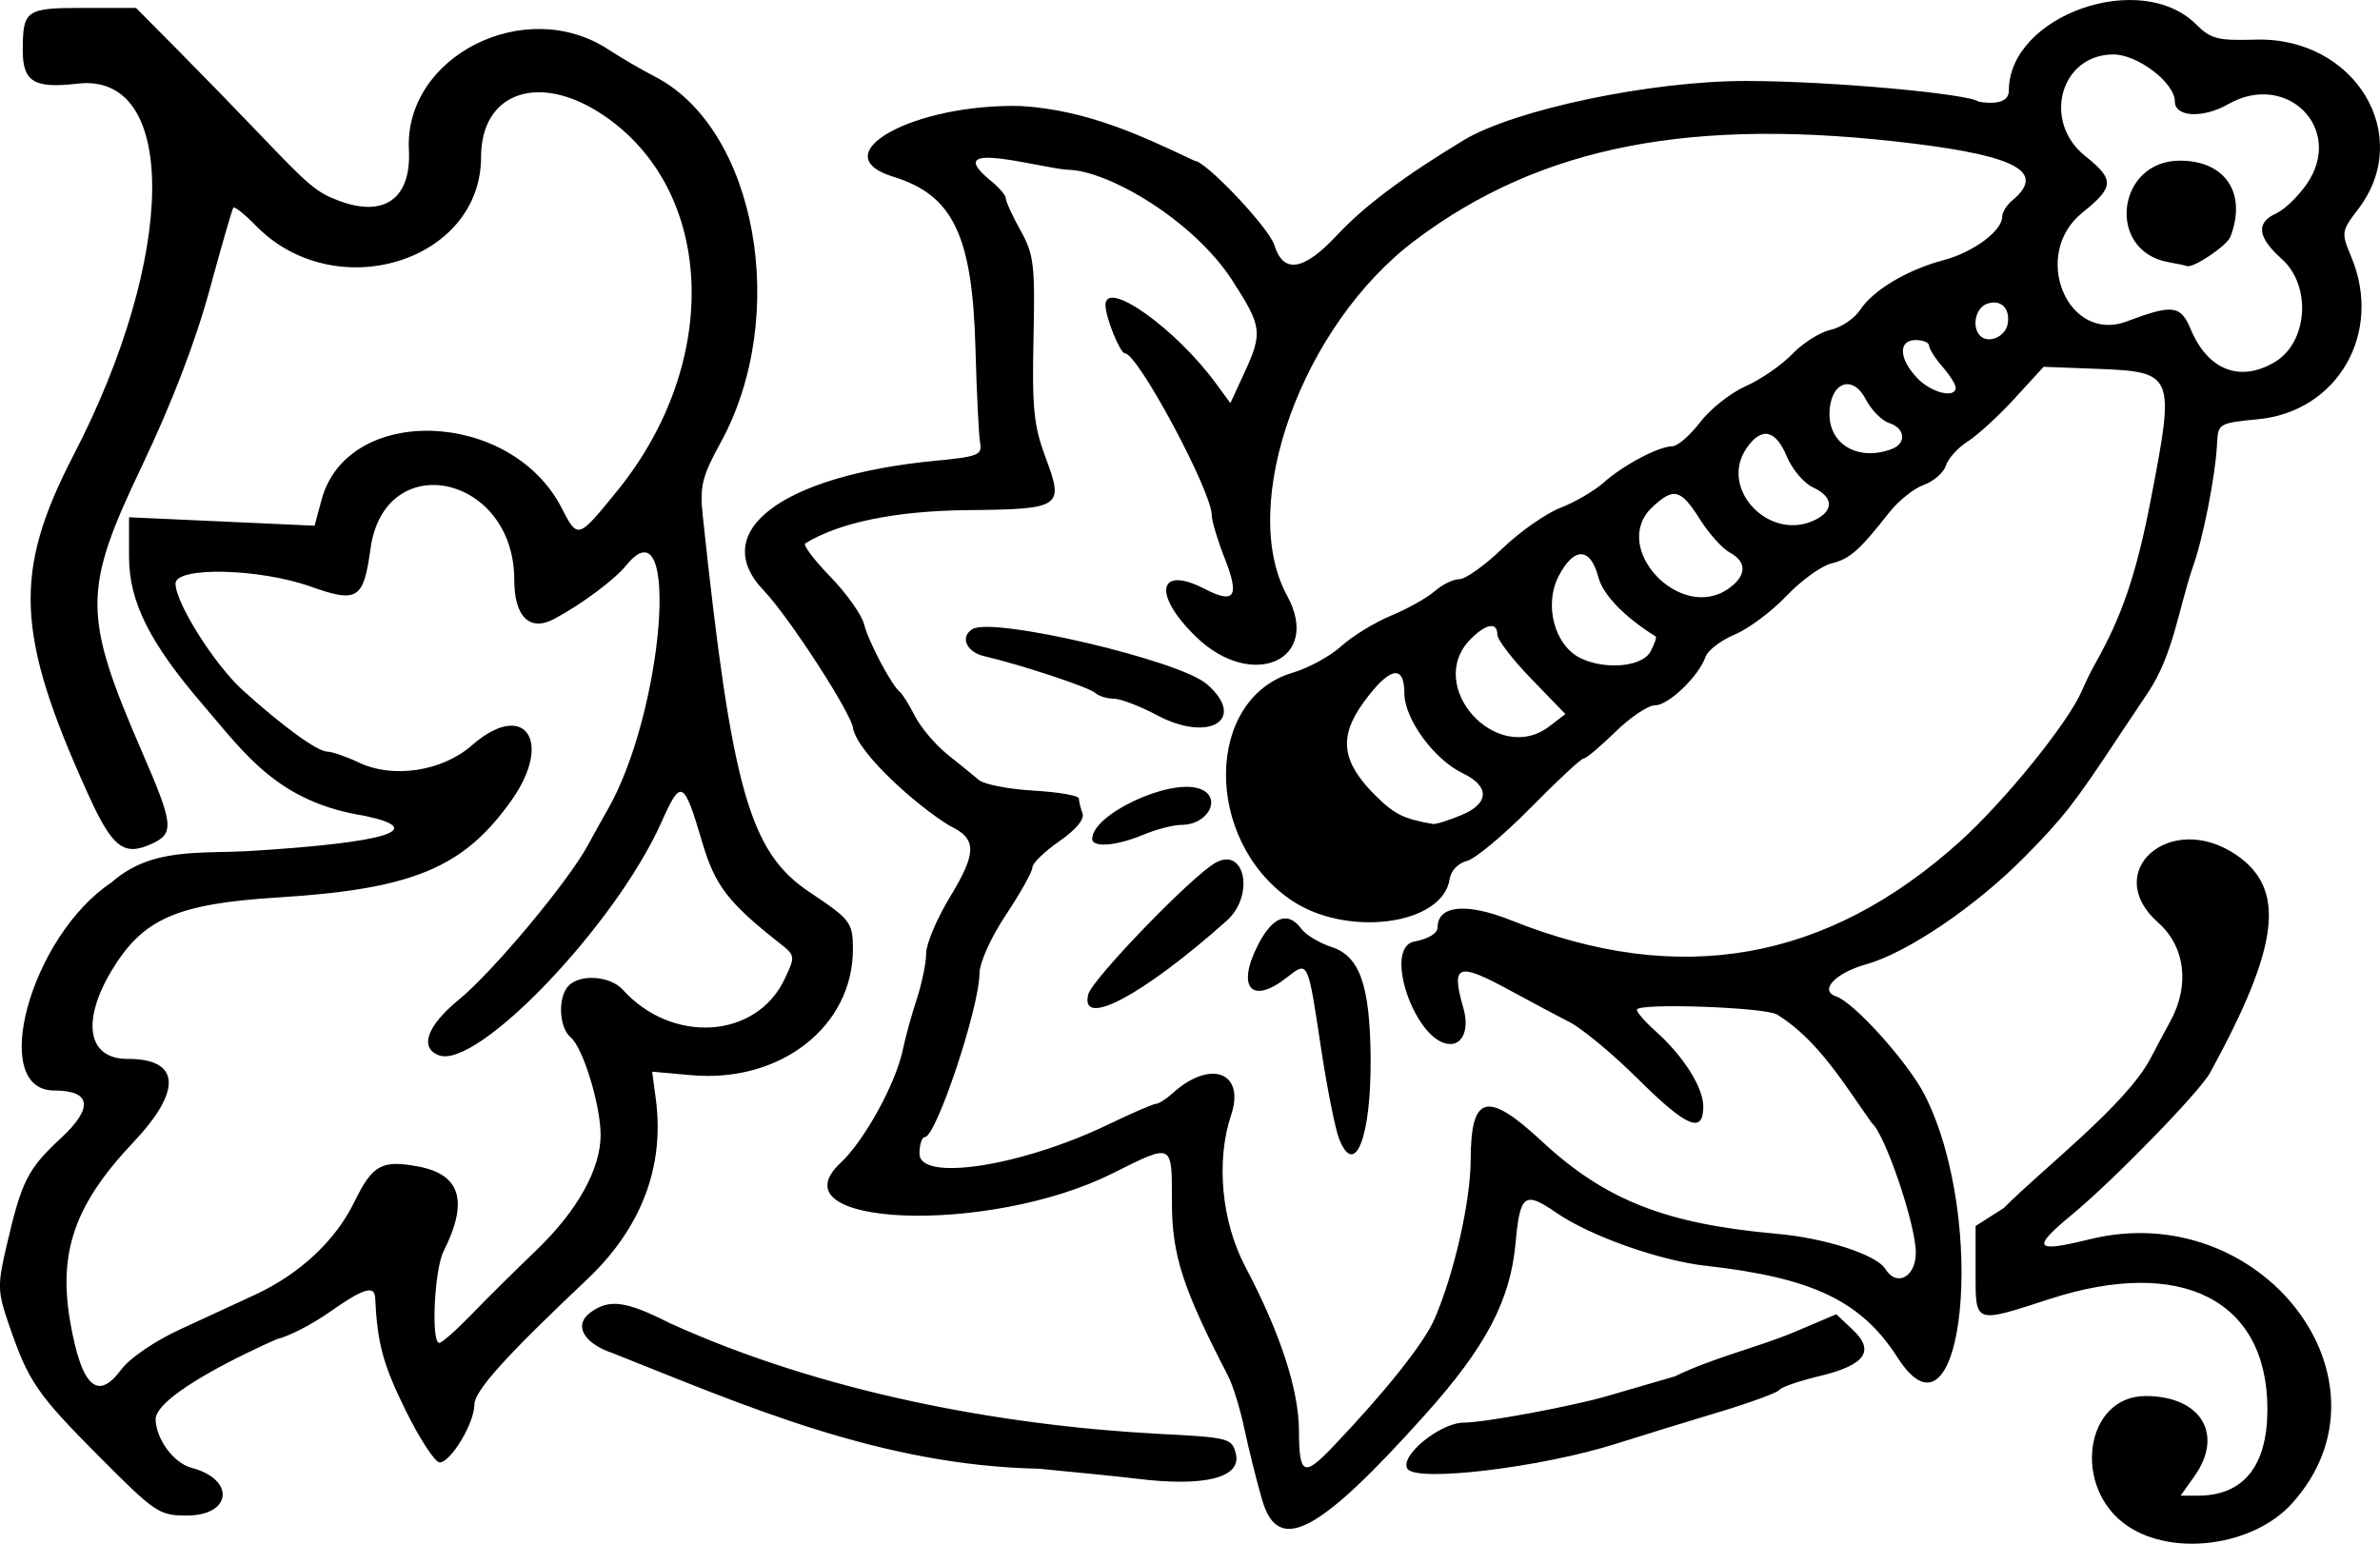 <?xml version="1.0" encoding="UTF-8" standalone="no"?>
<svg id="svg4300" xmlns:rdf="http://www.w3.org/1999/02/22-rdf-syntax-ns#" xmlns="http://www.w3.org/2000/svg" height="231.69" viewBox="0 0 357.166 231.688" width="357.17" version="1.1" xmlns:cc="http://creativecommons.org/ns#" xmlns:dc="http://purl.org/dc/elements/1.1/">
<path id="path4312" d="m319.26 229.01c-8.361-5.681-6.428-19.487 2.729-19.487 8.317 0 11.804 5.749 7.313 12.057l-2.062 2.895h2.625c6.823 0 10.402-4.457 10.404-12.958 0.005-16.405-12.902-22.958-32.639-16.569-11.476 3.715-11.155 3.835-11.155-4.165v-6.779l4.236-2.701c5.821-5.879 18.283-15.447 21.97-22.367 0.788-1.508 2.163-4.087 3.057-5.731 2.909-5.354 2.18-11.152-1.851-14.722-8.683-7.687 1.852-16.874 11.686-10.192 7.545 5.127 6.528 13.652-3.904 32.709-1.581 2.888-14.488 16.148-20.74 21.306-6.135 5.062-5.645 5.74 2.665 3.69 25.787-6.363 46.952 21.251 30.378 39.634-5.776 6.407-17.83 8.056-24.712 3.38zm-129.85-3.89c-0.827-2.845-2.022-7.629-2.655-10.633-0.633-3.003-1.732-6.582-2.442-7.952-6.816-13.156-8.444-18.185-8.444-26.087 0-9.022 0.243-8.905-8.971-4.313-18.624 9.281-51.045 8.009-40.759-1.599 3.598-3.361 8.308-11.943 9.366-17.063 0.371-1.798 1.307-5.191 2.079-7.54 0.772-2.349 1.404-5.43 1.404-6.847 0-1.417 1.603-5.214 3.562-8.439 4.094-6.739 4.077-8.774-0.085-10.743-4.877-2.978-13.55-10.675-14.441-14.527 0-1.934-9.576-16.75-13.417-20.759-8.462-8.832 2.746-17.267 25.877-19.476 6.266-0.598 6.94-0.869 6.606-2.658-0.204-1.095-0.521-7.51-0.704-14.255-0.458-16.891-3.364-22.949-12.332-25.704-10.796-3.317 3.085-11.015 19.137-10.613 10.071 0.598 18.378 4.58 26.058 8.211 1.666 0 11.169 10.034 11.988 12.658 1.362 4.363 4.394 3.886 9.402-1.48 4.061-4.35 10.051-8.844 18.986-14.242 7.641-4.617 28.11-8.914 42.415-8.905 12.974 0.011 33.461 1.943 34.891 3.099 0 0 4.535 0.967 4.535-1.629 0-11.299 19.772-18.301 28.116-9.956 2.174 2.174 3.248 2.449 8.909 2.281 14.888-0.441 23.864 14.342 15.425 25.405-2.565 3.362-2.59 3.539-1.051 7.223 4.759 11.389-2.031 23.197-13.999 24.344-5.834 0.559-6.006 0.658-6.145 3.565-0.238 4.967-2.17 14.703-3.757 18.939-2.079 6.355-2.911 12.912-6.538 18.401-0.944 1.392-3.018 4.501-4.609 6.908-6.527 9.872-8.137 11.933-13.858 17.75-7.372 7.495-17.689 14.505-23.909 16.246-4.653 1.303-7.112 3.951-4.483 4.827 2.7 0.9 10.828 9.958 13.284 14.804 9.501 18.75 5.801 54.771-4.05 39.432-5.483-8.537-12.717-12.01-28.781-13.815-7.035-0.791-17.436-4.487-22.525-8.004-4.694-3.244-5.389-2.722-6.048 4.538-0.787 8.678-4.441 15.619-13.6 25.834-16.054 17.905-22.034 21.031-24.434 12.774zm10.648-8.014c7.901-8.298 13.66-15.542 15.216-19.137 2.962-6.846 5.415-17.664 5.433-23.957 0.027-9.742 2.468-10.356 10.715-2.693 9.454 8.786 18.575 12.378 35.154 13.846 7.366 0.652 15.036 3.138 16.377 5.309 1.689 2.732 4.555 1.177 4.555-2.471 0-4.205-4.614-17.797-6.601-19.446-4.11-5.793-8.068-12.486-14.215-16.29-1.907-1.113-21.049-1.769-21.049-0.722 0 0.396 1.247 1.829 2.77 3.185 4.202 3.739 7.198 8.458 7.198 11.341 0 4.176-2.491 3.124-9.805-4.141-3.725-3.701-8.314-7.519-10.197-8.487-1.883-0.967-5.881-3.098-8.886-4.735-8.04-4.381-9.011-4.017-7.096 2.661 0.844 2.944-0.037 5.327-1.973 5.327-5.149 0-10.234-14.478-5.404-15.384 2.116-0.397 3.489-1.234 3.489-2.126 0-3.33 4.356-3.737 11.104-1.037 25.167 10.068 47.28 6.181 67.252-11.823 6.735-6.071 16.258-17.832 18.324-22.629 0.55-1.278 1.384-2.996 1.852-3.818 4.149-7.281 6.334-13.683 8.504-24.92 3.65-18.897 3.54-19.159-8.209-19.606l-7.882-0.3-4.355 4.757c-2.395 2.616-5.555 5.513-7.021 6.438-1.466 0.925-2.942 2.553-3.28 3.618-0.338 1.065-1.83 2.373-3.315 2.905-1.485 0.533-3.822 2.396-5.192 4.14-4.506 5.735-5.897 6.96-8.697 7.659-1.522 0.38-4.561 2.583-6.754 4.896s-5.676 4.909-7.739 5.769c-2.064 0.86-4.036 2.369-4.383 3.353-1.034 2.933-5.556 7.272-7.581 7.272-1.037 0-3.716 1.794-5.953 3.987s-4.375 3.987-4.751 3.987c-0.376 0-3.961 3.333-7.968 7.406-4.007 4.073-8.306 7.662-9.555 7.976-1.319 0.331-2.404 1.467-2.589 2.711-1.035 6.964-15.581 8.845-23.902 3.09-13.055-9.03-12.837-30.181 0.352-34.056 2.361-0.694 5.639-2.486 7.283-3.982 1.645-1.496 5.009-3.557 7.476-4.58s5.412-2.674 6.543-3.669c1.132-0.995 2.806-1.809 3.72-1.809 0.914 0 3.801-2.06 6.415-4.578 2.614-2.518 6.546-5.277 8.739-6.13 2.193-0.853 5.109-2.555 6.479-3.781 2.931-2.621 8.273-5.447 10.298-5.447 0.784 0 2.664-1.623 4.178-3.607s4.596-4.423 6.85-5.42c2.254-0.997 5.394-3.165 6.976-4.817 1.583-1.652 4.176-3.289 5.762-3.638 1.586-0.349 3.579-1.693 4.427-2.989 1.946-2.97 7.083-6.028 12.579-7.486 4.397-1.167 8.737-4.388 8.737-6.484 0-0.66 0.673-1.758 1.495-2.44 5.059-4.198 0.914-6.61-14.683-8.543-33.229-4.119-56.038 0.302-74.931 14.524-16.974 12.777-26.648 39.668-19.186 53.328 5.269 9.645-5.24 14.356-13.695 6.139-6.529-6.345-5.705-10.802 1.325-7.167 4.502 2.328 5.27 1.175 3.021-4.531-1.08-2.739-1.963-5.677-1.963-6.527 0-3.591-11.103-24.296-13.029-24.296-0.734 0-2.92-5.428-2.92-7.251 0-3.977 10.536 3.51 16.599 11.795l2.146 2.932 2.069-4.486c2.812-6.097 2.694-7.007-1.807-13.971-5.77-8.928-18.543-16.481-24.68-16.572-4.223-0.267-19.148-4.711-11.78 1.451 1.376 1.082 2.501 2.358 2.501 2.836 0 0.477 0.995 2.656 2.211 4.84 2 3.594 2.185 5.141 1.941 16.234-0.229 10.443 0.043 13.091 1.82 17.848 2.792 7.463 2.387 7.735-11.75 7.877-10.744 0.109-19.223 1.849-24.316 4.992-0.379 0.234 1.306 2.477 3.743 4.985 2.438 2.508 4.727 5.737 5.088 7.175 0.657 2.619 4.152 9.213 5.379 10.15 0.359 0.274 1.372 1.903 2.252 3.619 0.879 1.716 3.072 4.302 4.874 5.747 1.801 1.444 3.927 3.17 4.723 3.836 0.796 0.665 4.497 1.382 8.223 1.593 3.727 0.211 6.776 0.744 6.776 1.186 0 0.442 0.244 1.438 0.541 2.214 0.337 0.88-0.977 2.463-3.489 4.204-2.217 1.536-4.03 3.302-4.03 3.925s-1.782 3.813-3.959 7.091c-2.293 3.452-3.971 7.181-3.987 8.862-0.048 5.187-6.504 24.509-8.186 24.509-0.448 0-0.813 1.121-0.813 2.492 0 4.28 15.33 1.896 28.426-4.42 3.485-1.681 6.665-3.056 7.068-3.056 0.402 0 1.519-0.713 2.482-1.584 5.69-5.149 10.952-3.18 8.786 3.287-2.292 6.84-1.44 15.956 2.122 22.718 5.283 10.028 8.034 18.442 8.066 24.67 0.032 6.647 0.724 6.963 5.119 2.348zm0.896-46.206c-0.59-1.508-1.816-7.675-2.724-13.706-1.982-13.152-1.912-13.009-5.122-10.484-5.27 4.146-7.596 1.531-4.331-4.87 2.197-4.306 4.514-5.174 6.514-2.439 0.661 0.904 2.716 2.138 4.567 2.741 4.192 1.366 5.729 5.727 5.831 16.547 0.113 11.931-2.355 18.296-4.735 12.211zm-37.641-21.657c0.571-2.276 15.541-17.765 19.087-19.749 4.463-2.497 5.907 4.94 1.689 8.698-12.568 11.198-22.084 16.259-20.776 11.051zm0.593-23.344c0-3.631 11.399-9.023 15.992-7.565 3.617 1.148 1.553 5.468-2.613 5.468-1.194 0-3.781 0.673-5.749 1.495-4.002 1.672-7.63 1.958-7.63 0.602zm9.756-18.544c-2.575-1.371-5.509-2.492-6.521-2.492s-2.266-0.392-2.787-0.871c-0.921-0.847-11.124-4.223-16.646-5.507-2.687-0.625-3.68-2.892-1.782-4.065 3.055-1.888 31.051 4.675 35.174 8.245 6.101 5.284 0.413 8.87-7.438 4.69zm45.674 14.971c4.185-1.748 4.256-4.317 0.174-6.274-4.299-2.06-8.755-8.162-8.755-11.988 0-4.493-2.277-3.962-6.187 1.441-3.691 5.102-3.218 8.825 1.752 13.795 2.903 2.903 4.286 3.596 8.703 4.366 0.429 0.074 2.37-0.528 4.313-1.341zm13.218-13.343 2.362-1.817-5.103-5.267c-2.807-2.897-5.103-5.882-5.103-6.634 0-1.952-1.672-1.689-3.987 0.627-7.04 7.04 3.925 19.171 11.832 13.091zm15.127-11.183c0.612-1.143 0.964-2.171 0.783-2.283-4.63-2.864-7.919-6.262-8.597-8.88-1.182-4.561-3.681-4.608-5.987-0.114-2.204 4.296-0.577 10.352 3.289 12.245 3.73 1.826 9.291 1.314 10.512-0.968zm11.694-9.441c2.755-1.93 2.835-4.027 0.207-5.434-1.105-0.591-3.129-2.85-4.498-5.019-2.856-4.524-3.928-4.791-7.135-1.777-6.392 6.005 4.172 17.311 11.426 12.23zm13.246-10.445c2.643-1.414 2.418-3.409-0.536-4.755-1.355-0.618-3.127-2.708-3.936-4.646-1.688-4.041-3.77-4.495-6.003-1.307-4.358 6.222 3.619 14.377 10.475 10.708zm11.316-10.538c2.214-0.85 1.963-3.125-0.428-3.884-1.103-0.35-2.688-1.958-3.523-3.573-2.016-3.899-5.437-2.48-5.437 2.255 0 4.627 4.454 7.095 9.388 5.201zm9.551-9.21c0-0.465-0.897-1.879-1.994-3.143-1.097-1.264-1.994-2.679-1.994-3.143 0-0.465-0.897-0.844-1.994-0.844-2.654 0-2.57 2.747 0.173 5.667 2.103 2.239 5.807 3.171 5.807 1.463zm47.852-3.803c5.005-2.956 5.599-11.461 1.082-15.497-3.656-3.267-3.916-5.435-0.821-6.845 1.244-0.567 3.314-2.567 4.6-4.444 5.647-8.241-3.023-16.97-11.845-11.927-3.758 2.148-7.974 1.931-7.974-0.41 0-2.807-5.566-7.066-9.232-7.066-7.939 0-10.726 10.056-4.224 15.243 4.435 3.539 4.38 4.639-0.428 8.503-7.782 6.254-2.257 19.691 6.705 16.307 6.832-2.579 8.043-2.431 9.547 1.168 2.568 6.147 7.38 8.044 12.591 4.966zm-15.97-15.026c-9.316-1.696-7.742-15.224 1.772-15.224 6.827 0 10.078 4.9 7.577 11.418-0.526 1.37-5.653 4.806-6.558 4.394-0.164-0.074-1.42-0.34-2.791-0.589zm-24.09 9.33c0.46-2.391-1.054-3.854-3.155-3.048-1.679 0.644-2.252 3.489-0.963 4.778 1.23 1.23 3.752 0.17 4.118-1.73zm-286.39 169.95c-9.362-9.42-10.599-11.22-13.534-19.75-1.732-5.04-1.76-5.9-0.386-11.82 2.276-9.82 3.166-11.58 8.194-16.25 4.897-4.548 4.525-7.128-1.027-7.128-9.92 0-3.539-23.193 8.589-31.218 6.009-5.329 13.251-4.269 20.894-4.736 20.378-1.246 26.763-3.209 17.129-5.267-13.025-2.04-17.964-9.28-24.285-16.66-8.009-9.3-11.1-15.484-11.1-22.208v-5.945l13.922 0.633 13.922 0.633 1.049-3.894c3.876-14.393 28.392-13.58 36.006 1.193 2.452 4.757 2.437 4.761 8.365-2.53 15.745-19.363 14.705-45.263-2.269-56.505-9.544-6.322-18.165-3.288-18.165 6.391 0 15.757-21.921 22.462-33.78 10.332-1.693-1.732-3.223-2.956-3.401-2.721-0.178 0.235-1.788 5.809-3.579 12.388-2.106 7.738-5.692 17.069-10.155 26.426-8.899 18.66-8.889 22.294 0.115 43.055 4.661 10.746 4.79 12.052 1.345 13.622-4.195 1.911-5.891 0.564-9.595-7.623-10.812-23.894-11.199-33.183-2.113-50.714 15.495-29.899 15.785-57.552 0.584-55.765-6.47 0.76-8.2-0.28-8.2-4.928 0-6.127 0.44-6.439 9.101-6.439h7.891l6.206 6.255c3.413 3.44 8.978 9.159 12.366 12.709 7.449 7.804 8.512 8.699 11.821 9.957 6.872 2.613 10.939-0.316 10.562-7.604-0.728-14.068 17.474-23.246 29.923-15.087 1.882 1.234 5.019 3.063 6.971 4.066 15.271 7.843 20.328 35.892 9.902 54.919-2.811 5.13-3.166 6.57-2.699 10.965 4.364 41.116 7.028 50.522 16.009 56.514 6.162 4.111 6.51 4.563 6.529 8.48 0.057 11.667-10.857 20.211-24.277 19.006l-5.852-0.526 0.541 4.037c1.369 10.205-2.154 19.453-10.358 27.194-12.166 11.479-16.857 16.694-16.861 18.742-0.005 2.778-3.549 8.67-5.215 8.67-0.694 0-3.01-3.554-5.147-7.898-3.346-6.801-4.206-9.986-4.526-16.772-0.094-1.988-1.742-1.479-6.868 2.124-2.637 1.854-6.19 3.677-7.895 4.051-4.619 2.011-17.715 8.239-18.19 11.89 0 3.027 2.672 6.697 5.4 7.417 6.603 1.743 6.062 7.163-0.715 7.163-4.146 0-4.758-0.412-13.147-8.848zm3.313-13.072c1.277-1.727 5.025-4.279 8.909-6.065 3.688-1.696 8.723-4.023 11.19-5.171 6.723-3.13 12.053-8.122 14.898-13.955 2.703-5.542 4.09-6.305 9.591-5.273 6.346 1.19 7.543 5.22 3.777 12.713-1.392 2.77-1.908 13.755-0.646 13.755 0.389 0 2.55-1.906 4.803-4.236 2.252-2.33 6.631-6.669 9.73-9.641 6.179-5.927 9.68-12.195 9.68-17.329 0-4.48-2.648-13.12-4.489-14.648-1.79-1.485-1.966-6.103-0.296-7.772 1.784-1.784 6.244-1.445 8.109 0.616 7.426 8.206 20.026 7.386 24.28-1.578 1.636-3.447 1.622-3.544-0.759-5.417-7.662-6.027-9.675-8.644-11.562-15.024-2.821-9.54-3.206-9.732-6.173-3.083-6.877 15.409-27.656 37.146-33.402 34.941-2.946-1.131-1.749-4.439 3.02-8.345 5.119-4.193 16.358-17.651 19.371-23.195 1.057-1.944 2.314-4.208 2.795-5.031 8.582-14.69 11.184-47.121 2.966-36.973-1.76 2.173-6.69 5.846-10.803 8.047-3.683 1.971-6.016-0.297-6.016-5.848 0-15.809-19.474-20.002-21.579-4.647-1.039 7.579-1.943 8.149-8.968 5.654-7.727-2.744-20.289-3.025-20.289-0.456 0 2.89 5.86 12.188 10.092 16.011 6.043 5.459 11.166 9.18 12.683 9.211 0.74 0.016 2.889 0.761 4.777 1.657 5.109 2.424 12.491 1.295 16.913-2.588 7.883-6.921 12.318-0.702 5.918 8.299-7.176 10.093-14.8 13.26-34.943 14.517-15.288 0.954-20.366 3.191-25.058 11.036-4.547 7.603-3.528 13.221 2.393 13.196 7.96-0.032 8.289 4.709 0.872 12.545-8.784 9.28-11.298 16.509-9.42 27.088 1.706 9.611 4.084 11.787 7.634 6.986zm152.17 16.361c-1.645-0.208-8.149-0.872-14.453-1.475-23.768-0.477-44.218-9.499-63.947-17.336-4.398-1.465-5.928-4.209-3.395-6.09 2.826-2.098 5.336-1.768 11.911 1.566 22.906 10.419 49.673 15.34 73.136 16.615 10.835 0.55 11.248 0.654 11.832 2.982 0.913 3.64-4.756 5.044-15.084 3.737zm40.835-1.472c-1.195-1.933 4.928-6.923 8.494-6.923 3.031 0 16.133-2.426 21.444-3.97 1.645-0.478 6.224-1.813 10.177-2.965 5.985-2.889 12.53-4.372 18-6.675l6.248-2.652 2.436 2.288c3.432 3.224 1.932 5.343-4.952 6.994-3.072 0.737-5.792 1.673-6.043 2.08-0.251 0.407-4.38 1.918-9.174 3.359-4.794 1.44-11.632 3.547-15.196 4.68-11.318 3.601-30.145 5.868-31.432 3.785z"/>
</svg>
